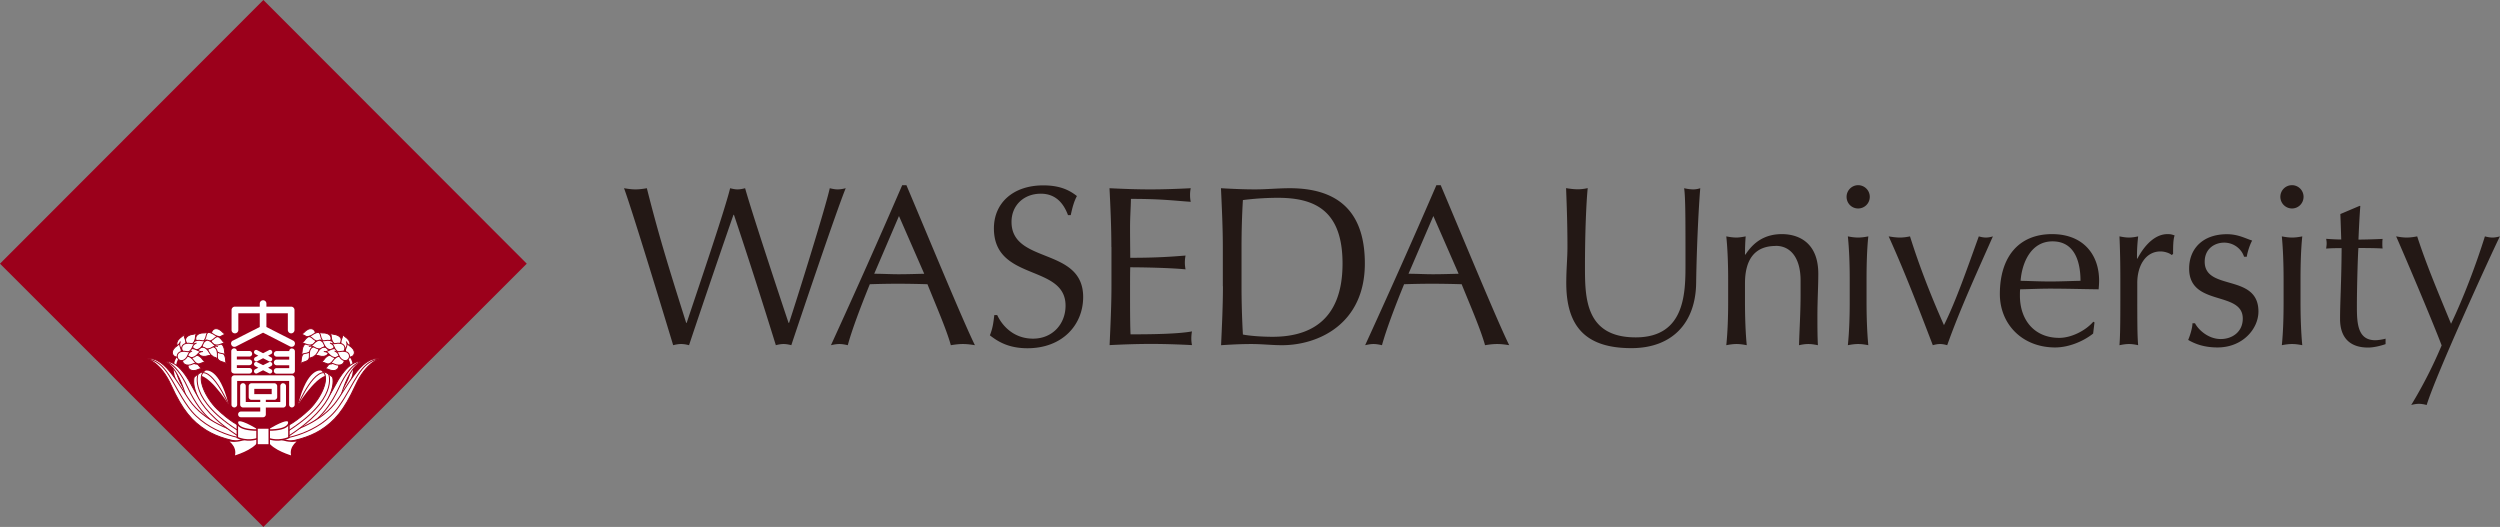 <svg id="_レイヤー_2" xmlns="http://www.w3.org/2000/svg" width="255.43" height="53.84" viewBox="0 0 255.43 53.84"><rect x="0" y="0" width="255.43" height="53.84" fill="#808080" stroke="none"/><defs><style>.cls-2,.cls-3{stroke-linecap:round}.cls-2,.cls-3,.cls-4,.cls-5,.cls-6{stroke:#9b001b}.cls-2,.cls-3,.cls-6{stroke-width:.1px}.cls-2,.cls-4,.cls-6,.cls-7{fill:none}.cls-3,.cls-5,.cls-8{fill:#fff}.cls-4,.cls-5{stroke-width:.15px}.cls-7{stroke:#fff;stroke-width:.23px}</style></defs><g id="_下文字"><path fill="#9b001b" d="M26.91 0l26.91 26.94-26.91 26.9L0 26.94 26.91 0z"/><path class="cls-7" d="M35.58 36.47s1.55 1.59-1.65 4.79"/><path class="cls-3" d="M30.33 43.45s2.3-.97 3.8-3.87c1.12-2.18 2.11-2.83 3.19-2.65 0 0-1.29-.37-2.45 3.39-1.11 3.59-4.28 3.72-4.28 3.72l-.26-.59z"/><path class="cls-2" d="M37.32 36.93s-1.24-.46-2.7 2.7c-1.46 3.17-3.29 3.93-3.29 3.93"/><path class="cls-3" d="M29.31 44.22s3.16-.83 4.85-2.93c1.18-1.47 2.7-4.95 4.58-4.62 0 0-1.35.36-2.42 2.71-1.18 2.57-2.14 3.66-3.58 4.58-1.21.75-2.68 1.11-4.3 1.34l.87-1.08"/><path class="cls-2" d="M28.65 44.86s3.92-.42 5.97-3.33c1.63-2.29 2.14-4.6 4.12-4.86"/><path class="cls-8" d="M32.78 37.86s-1.38-.33-2.31 3.45c0 0 2.43-3.87 3.44-2.73 0 0 .05-.24-1.13-.72z"/><path class="cls-6" d="M30.47 41.32s1.81-4.23 3.09-3.03"/><path class="cls-3" d="M29.28 43.56s1.09-.53 2.36-1.77c1.16-1.14 2.09-3.1 1.37-3.83 0 0 .41.06.97.57 0 0 .9 2.62-4.74 6.18l.04-1.15z"/><path class="cls-2" d="M33.58 38.22s1.11 2.58-4.4 5.97"/><path class="cls-3" d="M31.59 36.03c.28.2.18.81-.6.98-.24.07-.39.33-.39.33s.16-.2.17-.46c.01-.91.56-1.05.83-.86z"/><path class="cls-3" d="M31.76 35.18c.29.25.16.86-.66.95-.27.03-.42.29-.42.29s.17-.18.18-.46c.03-.94.61-1.02.9-.78z"/><path class="cls-3" d="M32.41 35.49c.32.21.28.83-.55 1.02-.25.06-.38.34-.38.34s.15-.2.13-.47c-.08-.93.48-1.08.8-.89zm-.2-1.52c.06.38-.42.77-1.12.3-.22-.15-.5-.05-.5-.05s.25-.02.44-.23c.63-.69 1.12-.39 1.19-.02z"/><path class="cls-3" d="M32.23 34.66c.12.36-.3.82-1.06.47-.24-.11-.51.03-.51.03s.24-.07.39-.3c.52-.78 1.05-.55 1.17-.2z"/><path class="cls-3" d="M33.03 34.45c0 .39-.56.68-1.15.08-.18-.18-.49-.15-.49-.15s.25.03.47-.14c.75-.56 1.18-.16 1.17.21z"/><path class="cls-3" d="M33.19 35.14c.07.37-.42.77-1.12.31-.21-.15-.51-.05-.51-.05s.25-.02.43-.23c.63-.7 1.12-.4 1.19-.03z"/><path class="cls-3" d="M33.54 35.76c.16.35-.2.85-1 .58-.25-.08-.5.08-.5.08s.23-.09.36-.34c.43-.83.99-.67 1.14-.33zm.19-.9c-.23.31-.84.23-.99-.61-.04-.26-.31-.4-.31-.4s.19.16.47.16c.93-.03 1.06.54.83.85z"/><path class="cls-3" d="M34.13 35.49c-.16.35-.79.37-1.08-.41-.09-.24-.39-.33-.39-.33s.22.12.49.06c.91-.19 1.14.34.98.68z"/><path class="cls-3" d="M34.74 35.09c-.27.28-.87.11-.9-.73 0-.26-.26-.44-.26-.44s.17.18.44.22c.93.1.98.68.72.95z"/><path class="cls-3" d="M35.42 35.55c-.36.13-.82-.3-.46-1.06.11-.24-.03-.51-.03-.51s.07.24.3.4c.78.52.56 1.05.19 1.17zm-.83 1.73c.12.37-.31.82-1.07.45-.23-.12-.51.02-.51.02s.24-.06.4-.28c.53-.77 1.05-.54 1.17-.18z"/><path class="cls-3" d="M34.23 36.62c.12.36-.32.82-1.07.45-.23-.11-.51.02-.51.02s.25-.06.4-.29c.53-.78 1.06-.53 1.18-.18z"/><path class="cls-3" d="M34.72 36.17c-.05.38-.63.6-1.16-.05-.16-.21-.47-.2-.47-.2s.25.05.48-.1c.82-.47 1.19-.03 1.15.34z"/><path class="cls-3" d="M35.15 36.73c.12.36-.31.81-1.07.44-.23-.11-.51.02-.51.02s.25-.05.4-.28c.53-.77 1.06-.53 1.17-.17zm.04-.94c-.17.35-.79.38-1.08-.4-.1-.25-.39-.34-.39-.34s.22.12.5.06c.91-.2 1.13.34.97.67z"/><path class="cls-3" d="M35.88 36.46c-.36.13-.82-.29-.47-1.06.11-.24-.02-.5-.02-.5s.06.24.29.4c.78.51.56 1.05.2 1.16z"/><path class="cls-3" d="M35.65 36.61c-.16.35-.78.38-1.08-.41-.09-.24-.38-.33-.38-.33s.21.12.49.06c.92-.2 1.14.34.98.68z"/><path class="cls-7" d="M18.23 36.47s-1.54 1.59 1.65 4.79"/><path class="cls-3" d="M23.48 43.45s-2.31-.97-3.79-3.87c-1.12-2.18-2.12-2.83-3.19-2.65 0 0 1.29-.37 2.45 3.39 1.11 3.59 4.28 3.72 4.28 3.72l.25-.59z"/><path class="cls-2" d="M16.5 36.93s1.24-.46 2.7 2.7c1.46 3.17 3.29 3.93 3.29 3.93"/><path class="cls-3" d="M24.5 44.22s-3.15-.83-4.84-2.93c-1.18-1.47-2.7-4.95-4.59-4.62 0 0 1.36.36 2.42 2.71 1.18 2.57 2.13 3.66 3.58 4.58 1.21.75 2.68 1.11 4.3 1.34l-.87-1.08"/><path class="cls-2" d="M25.16 44.86s-3.92-.42-5.96-3.33c-1.63-2.29-2.15-4.6-4.13-4.86"/><path class="cls-8" d="M21.04 37.86s1.37-.33 2.31 3.45c0 0-2.44-3.87-3.45-2.73 0 0-.04-.24 1.14-.72z"/><path class="cls-6" d="M23.35 41.32s-1.82-4.23-3.1-3.03"/><path class="cls-3" d="M24.54 43.56s-1.09-.53-2.36-1.77c-1.16-1.14-2.09-3.1-1.37-3.83 0 0-.41.06-.97.57 0 0-.9 2.62 4.75 6.18l-.04-1.15z"/><path class="cls-2" d="M20.24 38.22s-1.11 2.58 4.4 5.97"/><path class="cls-3" d="M22.23 36.03c-.28.2-.18.81.6.98.24.07.39.33.39.33s-.16-.2-.16-.46c-.02-.91-.55-1.05-.83-.86z"/><path class="cls-3" d="M22.05 35.18c-.29.25-.17.86.67.95.26.03.42.29.42.29s-.18-.18-.19-.46c-.04-.94-.61-1.02-.91-.78z"/><path class="cls-3" d="M21.41 35.49c-.32.21-.28.83.54 1.02.25.06.38.34.38.34s-.14-.2-.12-.47c.08-.93-.48-1.08-.8-.89zm.21-1.52c-.07.38.42.77 1.12.3.22-.15.5-.05.5-.05s-.25-.02-.44-.23c-.62-.69-1.12-.39-1.18-.02z"/><path class="cls-3" d="M21.59 34.66c-.12.36.29.82 1.06.47.24-.11.51.03.51.03s-.25-.07-.4-.3c-.52-.78-1.05-.55-1.17-.2z"/><path class="cls-3" d="M20.79 34.45c0 .39.56.68 1.16.08.18-.18.48-.15.48-.15s-.25.03-.47-.14c-.75-.56-1.17-.16-1.17.21z"/><path class="cls-3" d="M20.63 35.14c-.07.37.42.77 1.12.31.22-.15.51-.05.51-.05s-.25-.02-.43-.23c-.62-.7-1.12-.4-1.19-.03z"/><path class="cls-3" d="M20.27 35.76c-.16.35.21.85 1.01.58.25-.08.5.08.5.08s-.23-.09-.36-.34c-.43-.83-.99-.67-1.15-.33zm-.19-.9c.23.31.85.23 1-.61.05-.26.31-.4.31-.4s-.19.16-.47.16c-.93-.03-1.05.54-.83.85z"/><path class="cls-3" d="M19.69 35.49c.17.35.79.37 1.09-.41.09-.24.38-.33.38-.33s-.22.12-.49.06c-.92-.19-1.14.34-.98.68z"/><path class="cls-3" d="M19.09 35.09c.26.28.86.11.89-.73.01-.26.26-.44.26-.44s-.17.18-.44.22c-.93.1-.97.68-.71.95z"/><path class="cls-3" d="M18.4 35.55c.36.13.82-.3.46-1.06-.11-.24.03-.51.03-.51s-.06.24-.3.4c-.78.52-.55 1.05-.19 1.17zm.83 1.73c-.12.37.31.82 1.07.45.23-.12.51.02.51.02s-.24-.06-.4-.28c-.53-.77-1.06-.54-1.17-.18z"/><path class="cls-3" d="M19.59 36.62c-.12.36.31.82 1.06.45.24-.11.51.02.51.02s-.25-.06-.4-.29c-.53-.78-1.06-.53-1.17-.18z"/><path class="cls-3" d="M19.11 36.17c.05.38.63.6 1.15-.05.17-.21.47-.2.47-.2s-.25.05-.49-.1c-.81-.47-1.19-.03-1.14.34z"/><path class="cls-3" d="M18.67 36.72c-.12.37.31.82 1.07.45.23-.11.51.02.51.02s-.25-.05-.4-.28c-.53-.77-1.06-.53-1.17-.18zm-.05-.93c.16.35.79.38 1.08-.4.09-.25.38-.34.38-.34s-.22.12-.49.06c-.91-.2-1.14.34-.98.67z"/><path class="cls-3" d="M17.93 36.46c.37.13.82-.29.47-1.06-.11-.24.03-.5.03-.5s-.06.24-.3.4c-.78.51-.55 1.05-.2 1.16z"/><path class="cls-3" d="M18.16 36.61c.16.35.79.38 1.08-.41.09-.24.38-.33.38-.33s-.21.12-.49.06c-.91-.2-1.14.34-.97.68z"/><path class="cls-5" d="M25.59 44.6s-1.18.76-2.5.35c0 0 1.17.61.81 1.69 0 0 2.04-.56 2.56-1.53.5-.97-.87-.51-.87-.51z"/><path class="cls-5" d="M26.29 43.76s-2.04-1.28-2.04-.59v1.54s1.04.51 2.22.05l-.18-1z"/><path class="cls-4" d="M24.25 43.13s-.14.81 2.07.81"/><path class="cls-8" d="M29.81 38.35h-5.87a.29.29 0 00-.29.29v2.71c0 .15.13.28.29.28s.29-.13.29-.28v-2.43h5.31v2.43c0 .15.13.28.28.28s.29-.13.29-.28v-2.71a.29.29 0 00-.29-.29zm-6.02-3.55c-.17.08-.23.29-.14.45.08.18.29.23.46.15 0 0 2.49-1.27 2.77-1.41.28.14 2.76 1.41 2.76 1.41.17.08.38.02.46-.15.08-.17.02-.37-.15-.45l-2.73-1.39v-1.4h2.19v1.71c0 .19.16.34.34.34s.34-.15.34-.34v-2.05c0-.19-.16-.34-.34-.34h-2.53v-.31c0-.19-.15-.34-.34-.34s-.34.16-.34.34v.31H24c-.19 0-.34.16-.34.34v2.05c0 .19.15.34.34.34s.35-.15.35-.34v-1.71h2.19v1.4L23.8 34.8zm6.04.8c-.15 0-.28.12-.28.27h-1.28c-.16 0-.29.13-.29.29s.13.28.29.28h1.28v.3h-1.28a.29.29 0 000 .58h1.28v.29h-1.28c-.16 0-.29.12-.29.29 0 .16.13.28.29.28h1.57c.16 0 .29-.13.29-.28v-2a.29.29 0 00-.29-.29zm-5.91 2.57h1.56c.16 0 .28-.13.28-.28 0-.16-.12-.29-.28-.29H24.2v-.29h1.28c.16 0 .28-.13.28-.29s-.12-.29-.28-.29H24.2v-.3h1.28c.16 0 .28-.12.28-.28s-.12-.29-.28-.29H24.2c0-.15-.13-.27-.28-.27s-.29.13-.29.29v2c0 .16.13.28.29.28zm3.87-2.3c-.06-.11-.19-.16-.31-.09l-.6.31-.6-.31c-.11-.06-.25-.02-.3.09-.06.11-.01.25.1.31l.31.16-.31.16c-.11.06-.15.19-.1.31.06.11.2.15.3.1l.6-.31.6.31c.11.06.25.02.31-.1.06-.11.02-.25-.1-.31l-.3-.16.3-.16c.12-.06.16-.19.1-.31zm0 1.23c-.06-.11-.19-.15-.31-.09l-.6.3-.6-.3c-.11-.06-.25-.02-.3.09-.06.11-.01.25.1.31l.31.16-.31.16c-.12.05-.16.2-.1.31.05.11.2.16.3.1l.6-.31.6.31c.11.06.25.01.31-.1s.02-.26-.1-.31l-.3-.16.3-.16c.12-.06.16-.19.1-.31z"/><path class="cls-8" d="M28.93 39.15a.29.29 0 00-.29.29v1.63h-1.48v-.22h.87c.16 0 .29-.13.29-.28v-1.12c0-.15-.13-.29-.29-.29h-2.34c-.15 0-.28.13-.28.29v1.12c0 .16.13.28.28.28h.9v.22h-1.48v-1.63c0-.15-.12-.29-.28-.29s-.29.13-.29.29v1.91c0 .15.13.28.29.28h1.76v.42h-1.98c-.16 0-.28.13-.28.29s.12.29.28.29h2.27c.16 0 .28-.13.28-.29v-.7h1.77c.16 0 .29-.13.29-.28v-1.91c0-.15-.13-.29-.29-.29zm-2.95.58h1.78v.54h-1.78v-.54z"/><path class="cls-5" d="M28.17 44.6s1.17.76 2.5.35c0 0-1.18.61-.82 1.69 0 0-2.04-.56-2.55-1.53-.52-.97.86-.51.86-.51z"/><path class="cls-5" d="M27.48 43.76s2.04-1.28 2.04-.59v1.54s-1.04.51-2.22.05l.18-1z"/><path class="cls-4" d="M29.52 43.13s.14.81-2.07.81"/><path class="cls-5" d="M26.26 43.73h1.25v1.73h-1.25z"/><path d="M63.77 19.23c.4.07.77.12 1.16.12s.77-.05 1.16-.12c1.19 4.72 2.16 7.88 4.02 13.76h.05c.84-2.55 3.86-11.37 4.44-13.76.26.07.51.12.76.12s.51-.05.77-.12c.7 2.51 3.63 11.35 4.44 13.76h.05c.69-2.07 3.72-11.74 4.16-13.76.28.07.53.12.81.12s.54-.05.82-.12c-.91 2.19-4.74 13.57-5.56 16.04-.25-.07-.54-.12-.79-.12s-.53.05-.79.12c-1.35-4.35-2.74-8.72-4.28-13.32h-.05c-.75 2.14-3.09 8.97-4.54 13.32-.27-.07-.53-.12-.81-.12s-.53.05-.81.12c-.77-2.54-4.12-13.58-5.02-16.04zm30.66 8.74c-.86.02-1.74.05-2.6.05-.81 0-1.7-.05-2.51-.05l2.53-5.9 2.58 5.9zm-2.25-9.05c-2.37 5.49-4.79 10.91-7.28 16.35.3-.07.58-.12.86-.12s.56.05.86.12c.39-1.47 1.28-3.84 2.25-6.23.95-.03 1.88-.05 2.84-.05 1.02 0 2.04.02 3.05.05.83 2.07 1.95 4.63 2.39 6.23.42-.07.82-.12 1.23-.12s.81.05 1.23.12c-1.23-2.49-4.72-10.96-7-16.35h-.44zm9.7 13.26c.51 1.09 1.67 2.42 3.67 2.42s3.32-1.51 3.32-3.37c0-4.28-7.32-2.44-7.32-7.9 0-2.58 1.95-4.39 5.04-4.39 1.47 0 2.51.35 3.44 1.09-.28.53-.44 1.07-.63 1.95h-.28c-.32-.86-1.02-2.19-2.77-2.19s-3 1.19-3 2.88c0 4.35 7.32 2.53 7.32 7.68 0 2.83-2.11 5.23-5.69 5.23-1.93 0-3.02-.68-3.84-1.32.28-.72.35-1.19.45-2.07h.28zm11.67-6.95c0-2-.09-4.02-.19-6 1.39.07 2.77.12 4.17.12s2.76-.05 4.13-.12c-.05.23-.07.46-.07.7s.02.46.07.69c-1.95-.14-3.09-.3-6.11-.3-.02 1-.09 1.82-.09 2.95 0 1.21.02 2.49.02 3.07 2.75 0 4.28-.12 5.65-.23a3.583 3.583 0 000 1.41c-1.6-.16-4.53-.21-5.65-.21-.02.56-.02 1.14-.02 3.37 0 1.76.02 2.9.05 3.48 2.07 0 4.81-.03 6.28-.3-.05.21-.07.51-.07.72s.02.47.07.68c-1.37-.07-2.77-.12-4.19-.12s-2.82.05-4.23.12c.09-2.02.19-4.05.19-6.04v-4zm13.3.02c0-1.67.05-3.32.14-4.81.95-.12 2.21-.23 3.58-.23 3.81 0 6.6 1.33 6.6 6.72 0 6.14-3.72 7.48-7.14 7.48-1.19 0-2.39-.1-3.04-.23-.09-1.61-.14-3.28-.14-4.93v-4zm-1.9 4c0 2-.1 4.02-.19 6.02 1.05-.07 2.07-.12 3.12-.12s2.07.12 3.11.12c3.67 0 8.46-2.14 8.46-8.35 0-4.79-2.23-7.69-7.68-7.69-1.16 0-2.35.12-3.51.12s-2.34-.05-3.51-.12c.09 2 .19 4.02.19 6.02v4zm24.07-1.28c-.86.02-1.74.05-2.6.05s-1.7-.05-2.51-.05l2.54-5.9 2.58 5.9zm-2.26-9.05c-2.37 5.49-4.79 10.91-7.28 16.35.3-.07.58-.12.86-.12s.55.05.86.12c.4-1.47 1.28-3.84 2.26-6.23.96-.03 1.88-.05 2.83-.05 1.02 0 2.04.02 3.05.05.84 2.07 1.95 4.63 2.39 6.23.42-.07.82-.12 1.24-.12s.82.05 1.23.12c-1.23-2.49-4.72-10.96-7-16.35h-.44zm25.31.31c.31.07.63.12.95.12.23 0 .49-.05.7-.12-.18 2.16-.37 6.25-.42 9.65-.04 4.11-2.44 6.69-6.62 6.69-4.6 0-6.65-2.14-6.65-6.65 0-1.44.12-2.51.12-3.68 0-2.56-.09-4.67-.14-6.02.37.07.84.12 1.21.12.32 0 .7-.05 1-.12-.14 1.37-.28 4.53-.28 7.98 0 3.16 0 7.27 5.18 7.27s5.09-4.76 5.09-7.69c0-4.42 0-6.65-.14-7.56zm9.36 5.9c-2.16 0-3.14 1.4-3.14 3.82v1.97c0 1.4.05 3.02.18 4.35-.35-.07-.7-.12-1.04-.12s-.7.05-1.05.12c.14-1.33.19-2.95.19-4.35v-2.41c0-1.4-.05-3.03-.19-4.36.35.07.7.12 1.05.12.23 0 .58-.05.93-.12-.05.63-.07 1.24-.07 1.86h.05c.86-1.33 2.04-2.09 3.72-2.09s3.72.84 3.72 4.05c0 1.33-.09 2.72-.09 4.3 0 1.03 0 2 .05 3-.35-.07-.65-.12-.98-.12s-.63.05-.95.12c.05-1.7.16-3.4.16-5.19v-1.42c0-2.28-1-3.54-2.53-3.54zm7.56 3.38c0-1.4-.05-3.03-.19-4.36.35.07.7.12 1.05.12s.7-.05 1.04-.12c-.14 1.33-.18 2.96-.18 4.36v2.41c0 1.4.05 3.02.18 4.35-.34-.07-.7-.12-1.04-.12s-.7.05-1.05.12c.14-1.33.19-2.95.19-4.35v-2.41zm.86-9.59c.65 0 1.19.53 1.19 1.19s-.53 1.19-1.19 1.19-1.18-.53-1.18-1.19.54-1.19 1.18-1.19zm3.12 5.23c.4.07.77.12 1.16.12.35 0 .68-.05 1.02-.12.95 3.03 2.12 6.03 3.47 9.07 1.26-2.53 2.46-6.04 3.56-9.07.23.07.49.12.72.12.26 0 .49-.05.72-.12-1.65 3.73-3.35 7.42-4.67 11.12-.24-.07-.49-.12-.73-.12-.25 0-.49.05-.74.12-1.42-3.7-2.82-7.39-4.51-11.12zm16.74.51c2.42 0 2.86 2.37 2.86 4.03-.98.02-2.07.07-3.1.07s-2.07-.05-3.02-.07c.12-1.68.97-4.03 3.26-4.03zm-5.38 5.38c0 3.09 2.3 5.46 5.65 5.46 1.44 0 2.95-.67 3.88-1.42l.14-1.14-.12-.07c-.81.93-2.26 1.65-3.48 1.65-2.59 0-4.02-1.88-4.02-4.3 0-.21 0-.42.02-.66 1.02-.02 2.02-.07 3.05-.07 1.65 0 3.3.05 4.97.07.03-.3.05-.6.05-.9 0-2.58-1.56-4.74-4.81-4.74-3.42 0-5.33 2.35-5.33 6.12zm17.55-3.98c-.16-.18-.68-.37-1.14-.37-1.49 0-2.37 1.42-2.37 3.23 0 4.04 0 5.27.09 6.35-.3-.07-.63-.12-.93-.12-.33 0-.63.05-.98.12.09-1.14.09-2.95.09-5.56v-.74c0-1.21 0-2.82-.09-4.82.35.07.65.12.98.12.3 0 .62-.05.93-.12-.12 1.12-.12 1.68-.12 2.26l.04.02c.89-1.68 2-2.51 3.07-2.51.28 0 .44.02.74.14-.16.37-.16 1.26-.16 1.89l-.16.11zm2.39 6.97c.32.63 1.33 1.61 2.63 1.61 1.16 0 2.25-.72 2.25-2.09 0-2.88-5.48-1.19-5.48-5.11 0-2.02 1.39-3.51 3.86-3.51 1.14 0 1.86.42 2.58.65-.26.44-.51 1.3-.55 1.65h-.28c-.23-.74-1-1.44-2.04-1.44-.91 0-1.98.58-1.98 1.95 0 3.03 5.49 1.16 5.49 5.09 0 1.76-1.6 3.67-4.18 3.67-1.42 0-2.35-.39-3-.77.18-.4.44-1.23.44-1.7h.28zm9.05-4.52c0-1.4-.05-3.03-.18-4.36.35.07.7.12 1.05.12s.7-.05 1.04-.12c-.14 1.33-.18 2.96-.18 4.36v2.41c0 1.4.05 3.02.18 4.35-.35-.07-.7-.12-1.04-.12s-.7.05-1.05.12c.14-1.33.18-2.95.18-4.35v-2.41zm.86-9.59c.65 0 1.18.53 1.18 1.19s-.53 1.19-1.18 1.19-1.19-.53-1.19-1.19.53-1.19 1.19-1.19zm6.87 2.12h.11c-.09 1.16-.14 2.3-.19 3.44.33 0 1.4-.02 2.47-.07-.03.16-.03.33-.03.49s0 .33.03.49c-.82-.05-1.91-.05-2.47-.05-.05.23-.16 3.89-.16 5.91 0 1.74.05 3.51 1.88 3.51.25 0 .75-.07 1.05-.16v.56c-.53.18-1.21.35-1.79.35-1.93 0-2.86-1.09-2.86-2.91 0-1.7.14-3.79.16-7.25-.46 0-.98 0-1.58.05.02-.18.05-.35.05-.53 0-.16-.02-.3-.05-.47.7.05 1.21.07 1.54.07-.02-.61-.05-1.61-.09-2.6l1.93-.82zm3.78 3.11c.35.07.72.12 1.07.12s.72-.05 1.07-.12c.95 2.93 2.19 5.84 3.46 8.93 1.28-2.67 2.54-6 3.46-8.93.26.07.51.12.77.12s.51-.05.76-.12c-.84 1.7-6.51 14.07-7.48 17.23-.26-.07-.53-.12-.79-.12s-.54.05-.79.12c1.23-2.02 2.26-4.07 3.11-6.09-1.06-2.79-4-9.68-4.65-11.14z" fill="#231815"/></g></svg>